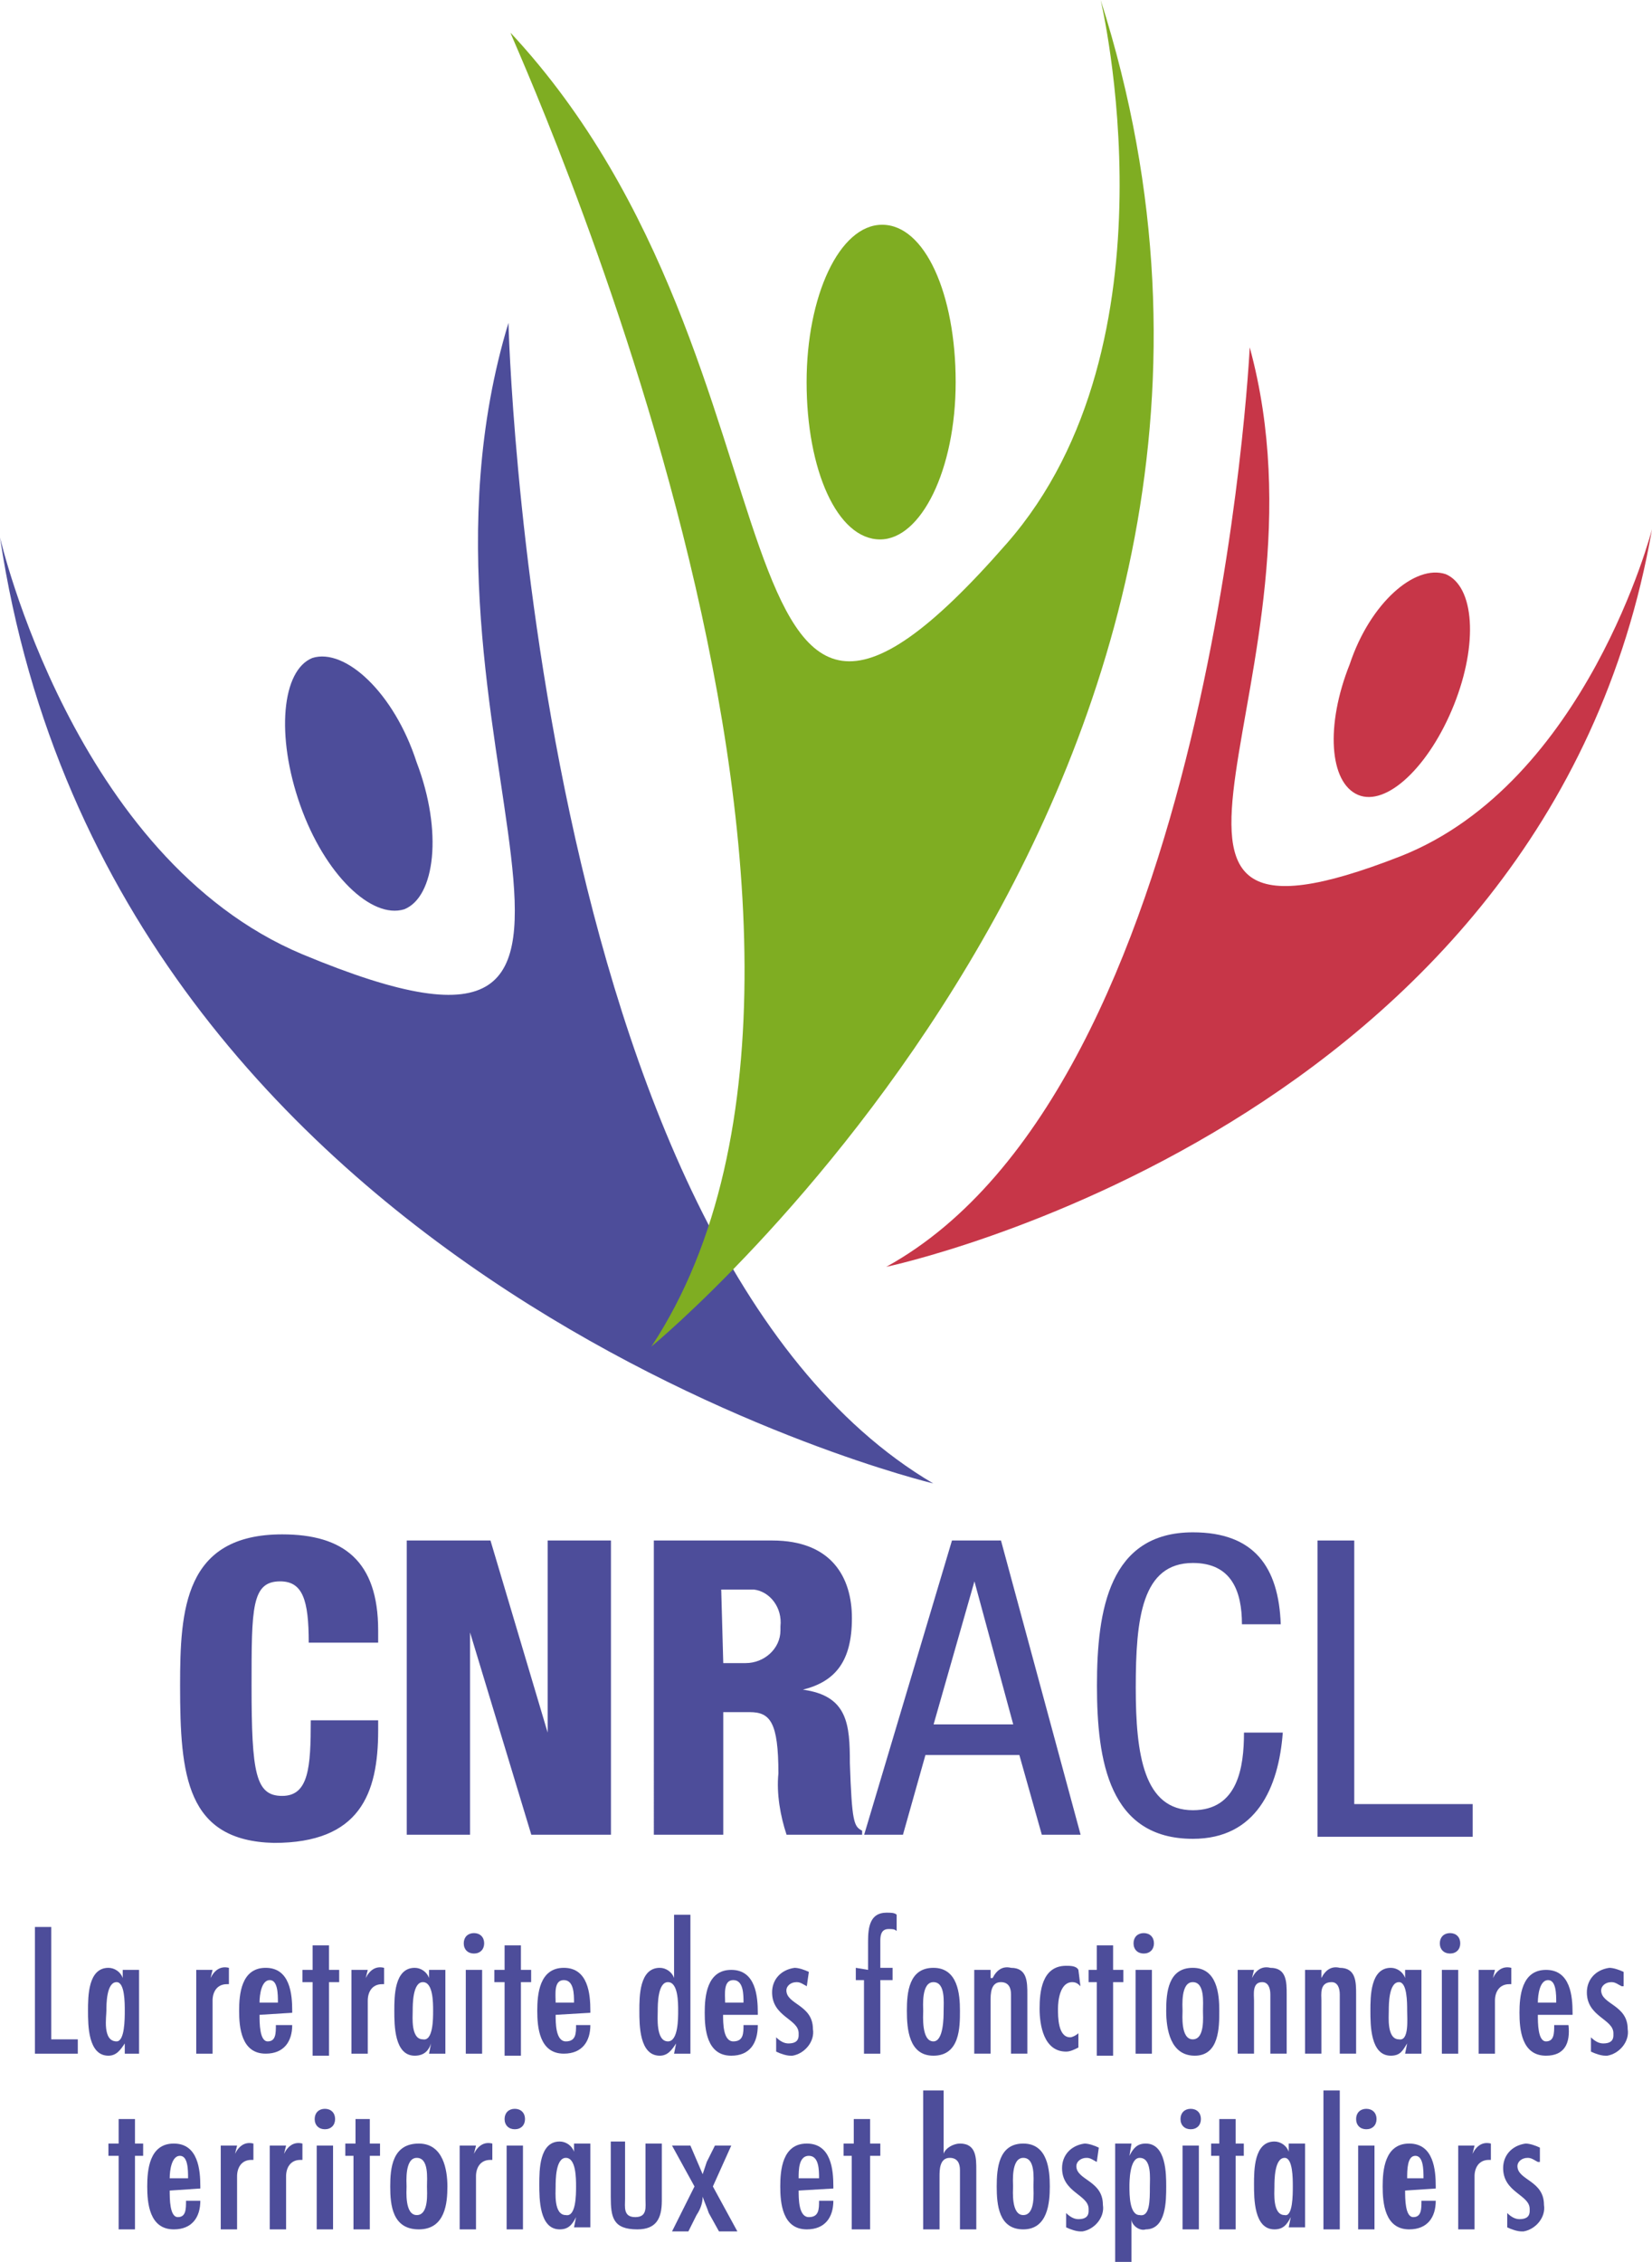 <?xml version="1.0" encoding="UTF-8"?> <svg xmlns="http://www.w3.org/2000/svg" height="110.7" viewBox="0 0 80.9 110.7" width="80.9"><path d="m20.4 37.3c1.3 3.4.9 6.6-.6 7.2-1.6.5-3.9-1.7-5.1-5.1s-.9-6.6.6-7.2c1.6-.5 4 1.7 5.1 5.1z" fill="#4d4d9a"></path><path d="m45.7 72.6s-40.2-9.6-45.7-46.3c0 0 3.6 15.7 14.8 20.4 19.9 8.3 4-10.8 10.1-30.9 0 0 1.1 45.2 20.8 56.8z" fill="#4d4d9a"></path><path d="m31.9 65.9s34.1-28 22-65.9c0 0 4 16.8-4.6 26.6-15.2 17.4-9-8.6-24.3-25-.1 0 20.3 44 6.9 64.3z" fill="#7fad22"></path><path d="m39.5 18.7c0 4.3 1.5 7.7 3.6 7.7 2 0 3.7-3.4 3.7-7.7s-1.5-7.7-3.6-7.7-3.7 3.5-3.7 7.7z" fill="#7fad22"></path><path d="m43.4 62s32.4-6.8 37.5-36.1c0 0-3.2 12.4-12.3 16-16.1 6.3-3-8.8-7.4-24.9 0 .1-1.8 36.2-17.8 45z" fill="#c73648"></path><path d="m66.1 32.5c-1.2 3-1 5.8.4 6.4s3.5-1.4 4.7-4.4 1-5.8-.4-6.4c-1.5-.5-3.7 1.4-4.7 4.4z" fill="#c73648"></path><g fill="#4d4d9a"><g transform="translate(8.819 74.993)"><path d="m6.3 5.4c0-2.1-.3-3-1.4-3-1.4 0-1.4 1.3-1.4 5.1 0 4.3.2 5.4 1.5 5.4s1.4-1.4 1.4-3.7h3.3v.5c0 3.1-.9 5.5-5.1 5.5-4.3-.1-4.6-3.3-4.6-7.7 0-3.7.2-7.4 5-7.4 3 0 4.7 1.3 4.7 4.7v.6z"></path><path d="m11.2.4h4l2.8 9.4v-9.4h3.1v14.4h-3.9l-3-9.9v9.9h-3.1v-14.4z"></path><path d="m23.2.4h5.8c2.9 0 3.9 1.8 3.9 3.8 0 2.1-.8 3.1-2.4 3.5 2.2.3 2.3 1.7 2.3 3.6.1 2.9.2 3.1.6 3.3v.2h-3.7c-.3-.9-.5-2-.4-3 0-2.5-.4-3-1.4-3h-1.3v6h-3.4zm3.4 6h1.1c.9 0 1.7-.7 1.7-1.6 0-.1 0-.2 0-.2.1-.9-.5-1.7-1.3-1.8-.2 0-.3 0-.5 0h-1.1z"></path><path d="m37.8.4h2.4l3.9 14.4h-1.9l-1.1-3.9h-4.6l-1.1 3.9h-1.9zm-.9 9h3.9l-1.9-7z"></path><path d="m54 9.8c-.2 2.7-1.3 5.2-4.4 5.2-4.1 0-4.7-3.8-4.7-7.5s.6-7.5 4.7-7.5c3 0 4.2 1.7 4.3 4.5h-1.9c0-1.6-.5-3-2.4-3-2.5 0-2.8 2.7-2.8 6.1 0 3.3.4 6 2.8 6 2.2 0 2.5-2.1 2.5-3.8z"></path><path d="m55.7.4h1.8v12.9h5.8v1.6h-7.6z"></path></g><g transform="translate(1.71 93.607)"><path d="m.8.7v5.5h1.3v.7h-2.1v-6.2z"></path><path d="m4.4 6.4c-.2.3-.4.6-.8.6-1 0-1-1.5-1-2.2s0-2.1 1-2.1c.3 0 .6.2.7.5v-.4h.8v4.1h-.7zm0-1.6c0-.4 0-1.4-.4-1.4-.5 0-.5 1.1-.5 1.4s-.2 1.5.5 1.5c.4 0 .4-1.1.4-1.5z"></path><path d="m8.6 3.2c.2-.4.5-.6.9-.5v.8h-.1c-.5 0-.7.4-.7.8v2.6h-.8v-4.1h.8z"></path><path d="m11 5c0 .4 0 1.3.4 1.3s.4-.4.4-.8h.8c0 .8-.4 1.4-1.3 1.4-1.2 0-1.3-1.3-1.3-2.1s.1-2.1 1.3-2.1 1.3 1.3 1.3 2.1v.1zm.9-.6c0-.4 0-1.1-.4-1.1s-.5.7-.5 1.1z"></path><path d="m14.4 1.6v1.2h.5v.6h-.5v3.6h-.8v-3.6h-.5v-.6h.5v-1.2z"></path><path d="m16.2 3.2c.2-.4.5-.6.9-.5v.8h-.1c-.5 0-.7.4-.7.8v2.6h-.8v-4.1h.8z"></path><path d="m19.4 6.4c-.1.3-.3.6-.8.6-1 0-1-1.5-1-2.2s0-2.1 1-2.1c.3 0 .6.2.7.5v-.4h.8v4.1h-.8zm.1-1.6c0-.4 0-1.4-.5-1.4s-.5 1.1-.5 1.4-.1 1.4.5 1.4c.5.1.5-1 .5-1.4z"></path><path d="m21 1.5c0-.3.2-.5.5-.5s.5.2.5.5-.2.5-.5.5c-.3 0-.5-.2-.5-.5zm.9 5.4h-.8v-4.1h.8z"></path><path d="m23.8 1.6v1.2h.5v.6h-.5v3.6h-.8v-3.6h-.5v-.6h.5v-1.2z"></path><path d="m25.5 5c0 .4 0 1.3.5 1.3s.5-.4.5-.8h.7c0 .8-.4 1.4-1.3 1.4-1.2 0-1.3-1.3-1.3-2.1s.1-2.1 1.3-2.1 1.3 1.3 1.3 2.1v.1zm.9-.6c0-.4 0-1.1-.5-1.1s-.4.7-.4 1.1z"></path><path d="m31.4 6.4c-.2.3-.4.6-.8.6-1 0-1-1.5-1-2.2s0-2.1 1-2.1c.3 0 .6.2.7.5v-3.1h.8v6.8h-.8zm.1-1.6c0-.4 0-1.4-.5-1.4s-.5 1.1-.5 1.4-.1 1.5.5 1.5c.5 0 .5-1.1.5-1.5z"></path><path d="m33.7 5c0 .4 0 1.3.5 1.3s.5-.4.5-.8h.7c0 .9-.4 1.5-1.3 1.5-1.2 0-1.3-1.3-1.3-2.1s.1-2.1 1.3-2.1 1.3 1.3 1.3 2.1v.1zm1-.6c0-.4 0-1.1-.5-1.1s-.4.7-.4 1.1z"></path><path d="m37.8 3.6c-.2-.1-.3-.2-.5-.2-.3 0-.5.2-.5.4 0 .7 1.3.7 1.3 1.9.1.6-.4 1.2-1 1.3h-.1c-.2 0-.5-.1-.7-.2v-.7c.2.2.4.3.6.3.3 0 .5-.1.5-.4v-.1c0-.7-1.3-.8-1.3-2 0-.6.4-1.1 1.1-1.2.2 0 .5.1.7.2z"></path><path d="m40.8 2.8v-1.4c0-.7.1-1.4.9-1.4.2 0 .4 0 .5.1v.8c-.1-.1-.2-.1-.4-.1-.4 0-.4.4-.4.6v1.3h.6v.6h-.6v3.6h-.8v-3.6h-.4v-.6z"></path><path d="m42.7 4.8c0-.9.1-2.1 1.3-2.1s1.3 1.3 1.3 2.1 0 2.2-1.3 2.2c-1.2 0-1.3-1.3-1.3-2.2zm1.8 0c0-.4.1-1.4-.5-1.4s-.5 1.2-.5 1.4-.1 1.5.5 1.5c.5 0 .5-1.2.5-1.5z"></path><path d="m46.9 3.2c.2-.4.5-.6.9-.5.8 0 .8.7.8 1.3v2.9h-.8v-2.9c0-.3-.1-.6-.5-.6-.5 0-.5.6-.5.9v2.6h-.8v-4.1h.8v.4z"></path><path d="m51.2 3.6c-.1-.1-.2-.2-.4-.2-.6 0-.7.9-.7 1.3s0 1.4.6 1.4c.1 0 .3-.1.4-.2v.7c-.2.1-.4.2-.6.2-1.1 0-1.3-1.3-1.3-2.1s.1-2.1 1.3-2.1c.2 0 .5 0 .6.2z"></path><path d="m52.8 1.6v1.2h.5v.6h-.5v3.6h-.8v-3.6h-.4v-.6h.4v-1.2z"></path><path d="m53.8 1.5c0-.3.2-.5.5-.5s.5.2.5.5-.2.5-.5.5c-.3 0-.5-.2-.5-.5zm.9 5.4h-.8v-4.1h.8z"></path><path d="m55.4 4.8c0-.9.1-2.1 1.3-2.1s1.3 1.3 1.3 2.1 0 2.2-1.2 2.2-1.4-1.3-1.4-2.2zm1.8 0c0-.4.1-1.4-.5-1.4s-.5 1.2-.5 1.4-.1 1.4.5 1.4.5-1.1.5-1.4z"></path><path d="m59.6 3.2c.2-.4.5-.6.9-.5.8 0 .8.7.8 1.3v2.9h-.8v-2.9c0-.3-.1-.6-.4-.6-.5 0-.4.6-.4.9v2.6h-.8v-4.1h.8z"></path><path d="m63 3.2c.2-.4.5-.6.9-.5.8 0 .8.7.8 1.3v2.9h-.8v-2.9c0-.3-.1-.6-.4-.6-.6 0-.5.6-.5.9v2.6h-.8v-4.1h.8z"></path><path d="m67.2 6.4c-.2.3-.3.6-.8.6-1 0-1-1.5-1-2.2s0-2.1 1-2.1c.3 0 .6.2.7.5v-.4h.8v4.1h-.8zm0-1.6c0-.4 0-1.4-.4-1.4-.5 0-.5 1.1-.5 1.4s-.1 1.4.5 1.4c.5.1.4-1 .4-1.4z"></path><path d="m68.8 1.5c0-.3.2-.5.5-.5s.5.2.5.5-.2.5-.5.5c-.3 0-.5-.2-.5-.5zm.9 5.4h-.8v-4.1h.8z"></path><path d="m71.4 3.2c.2-.4.5-.6.9-.5v.8h-.1c-.5 0-.7.4-.7.8v2.6h-.8v-4.1h.8z"></path><path d="m73.6 5c0 .4 0 1.3.4 1.3s.4-.4.4-.8h.7c.1.9-.2 1.5-1.1 1.5-1.2 0-1.3-1.3-1.3-2.1s.1-2.1 1.3-2.1 1.3 1.3 1.3 2.1v.1zm.9-.6c0-.4 0-1.1-.4-1.1s-.5.7-.5 1.1z"></path><path d="m77.7 3.6c-.2-.1-.3-.2-.5-.2-.3 0-.5.2-.5.4 0 .7 1.3.7 1.3 1.9.1.6-.4 1.2-1 1.3h-.1c-.2 0-.5-.1-.7-.2v-.7c.2.2.4.3.6.3.3 0 .5-.1.5-.4v-.1c0-.7-1.3-.8-1.3-2 0-.6.4-1.1 1.1-1.2.2 0 .5.1.7.2v.7z"></path><path d="m4.9 10.1v1.2h.4v.6h-.4v3.6h-.8v-3.6h-.5v-.6h.5v-1.2z"></path><path d="m6.6 13.6c0 .4 0 1.3.4 1.3s.4-.4.4-.8h.7c0 .8-.4 1.4-1.3 1.4-1.2 0-1.3-1.3-1.3-2.1s.1-2.1 1.3-2.1 1.3 1.3 1.3 2.1v.1zm.9-.6c0-.4 0-1.1-.4-1.1s-.5.7-.5 1.1z"></path><path d="m9.8 11.8c.2-.4.5-.6.9-.5v.8h-.1c-.5 0-.7.4-.7.8v2.6h-.8v-4.1h.8z"></path><path d="m12.2 11.8c.2-.4.5-.6.9-.5v.8h-.1c-.5 0-.7.4-.7.8v2.6h-.8v-4.1h.8z"></path><path d="m13.7 10.1c0-.3.2-.5.5-.5s.5.2.5.5-.2.5-.5.5c-.3 0-.5-.2-.5-.5zm.9 5.4h-.8v-4.1h.8z"></path><path d="m16.4 10.1v1.2h.5v.6h-.5v3.6h-.8v-3.6h-.4v-.6h.5v-1.2z"></path><path d="m17.4 13.4c0-.9.1-2.1 1.4-2.1 1.2 0 1.4 1.3 1.4 2.1s-.1 2.1-1.4 2.1-1.4-1.2-1.4-2.1zm1.8 0c0-.4.1-1.4-.5-1.4s-.5 1.2-.5 1.4-.1 1.4.5 1.4.5-1.1.5-1.4z"></path><path d="m21.5 11.8c.2-.4.5-.6.9-.5v.8h-.1c-.5 0-.7.4-.7.8v2.6h-.8v-4.1h.8z"></path><path d="m23 10.1c0-.3.2-.5.5-.5s.5.2.5.5-.2.5-.5.5c-.3 0-.5-.2-.5-.5zm.9 5.4h-.8v-4.1h.8z"></path><path d="m26.5 14.9c-.2.4-.4.6-.8.6-1 0-1-1.5-1-2.2s0-2.1 1-2.1c.3 0 .6.2.7.5v-.4h.8v4.1h-.8zm0-1.5c0-.4 0-1.4-.5-1.4s-.5 1.1-.5 1.4-.1 1.4.5 1.4c.5.1.5-1 .5-1.4z"></path><path d="m28.9 11.4v2.6c0 .4-.1.9.5.9s.5-.5.5-.9v-2.7h.8v2.8c0 .9-.3 1.4-1.2 1.4-1.2 0-1.3-.6-1.3-1.6v-2.7h.7z"></path><path d="m32.1 11.4.6 1.4.2-.6.4-.8h.8l-.9 2 1.2 2.2h-.9l-.5-.9c-.1-.3-.2-.5-.3-.8 0 .3-.1.6-.3.9l-.4.8h-.8l1.1-2.2-1.1-2z"></path><path d="m37.4 13.6c0 .4 0 1.3.5 1.3s.5-.4.5-.8h.7c0 .8-.4 1.4-1.3 1.4-1.2 0-1.3-1.3-1.3-2.1s.1-2.1 1.3-2.1 1.3 1.3 1.3 2.1v.1zm1-.6c0-.4 0-1.1-.5-1.1s-.5.7-.5 1.1z"></path><path d="m40.9 10.1v1.2h.5v.6h-.5v3.6h-.9v-3.6h-.4v-.6h.5v-1.2z"></path><path d="m44.5 8.7v3.1c.1-.3.5-.5.8-.5.8 0 .8.7.8 1.3v2.9h-.8v-2.9c0-.3-.1-.6-.5-.6-.5 0-.5.6-.5.9v2.6h-.8v-6.8z"></path><path d="m47.1 13.4c0-.9.1-2.1 1.3-2.1s1.3 1.3 1.3 2.1-.1 2.1-1.3 2.1-1.3-1.2-1.3-2.1zm1.8 0c0-.4.1-1.4-.5-1.4s-.5 1.2-.5 1.4-.1 1.4.5 1.4.5-1.1.5-1.4z"></path><path d="m52 12.2c-.2-.1-.3-.2-.5-.2-.3 0-.5.2-.5.4 0 .7 1.3.7 1.3 1.9.1.6-.4 1.2-1 1.3h-.1c-.2 0-.5-.1-.7-.2v-.7c.2.2.4.3.6.3.3 0 .5-.1.5-.4v-.1c0-.7-1.3-.8-1.3-2 0-.6.4-1.1 1.1-1.2.2 0 .5.1.7.2z"></path><path d="m53.6 11.9c.2-.4.4-.6.8-.6 1 0 1 1.5 1 2.1 0 .7 0 2.1-1 2.1-.3.1-.7-.2-.7-.5v2.1h-.8v-5.8h.8zm1 1.5c0-.4.1-1.4-.5-1.4-.5 0-.5 1.2-.5 1.4 0 .4 0 1.4.5 1.4.5.1.5-.7.5-1.4z"></path><path d="m56.1 10.1c0-.3.2-.5.5-.5s.5.2.5.5-.2.5-.5.5c-.3 0-.5-.2-.5-.5zm.9 5.4h-.8v-4.1h.8z"></path><path d="m58.8 10.1v1.2h.4v.6h-.4v3.6h-.8v-3.6h-.4v-.6h.4v-1.2z"></path><path d="m61.5 14.9c-.2.4-.4.6-.8.6-1 0-1-1.5-1-2.2s0-2.1 1-2.1c.3 0 .6.2.7.5v-.4h.8v4.1h-.8zm.1-1.5c0-.4 0-1.4-.4-1.4-.5 0-.5 1.1-.5 1.4s-.1 1.4.5 1.4c.4.1.4-1 .4-1.4z"></path><path d="m63.9 15.5h-.8v-6.8h.8z"></path><path d="m64.7 10.1c0-.3.2-.5.5-.5s.5.2.5.5-.2.5-.5.5c-.3 0-.5-.2-.5-.5zm.9 5.4h-.8v-4.1h.8z"></path><path d="m67.1 13.6c0 .4 0 1.3.4 1.3s.4-.4.4-.8h.7c0 .8-.4 1.4-1.3 1.4-1.2 0-1.3-1.3-1.3-2.1s.1-2.1 1.3-2.1 1.3 1.3 1.3 2.1v.1zm.9-.6c0-.4 0-1.1-.4-1.1s-.4.7-.4 1.1z"></path><path d="m70.4 11.8c.2-.4.5-.6.9-.5v.8h-.1c-.5 0-.7.4-.7.8v2.6h-.8v-4.1h.8z"></path><path d="m73.6 12.2c-.2-.1-.3-.2-.5-.2-.3 0-.5.2-.5.4 0 .7 1.3.7 1.3 1.9.1.6-.4 1.2-1 1.3h-.1c-.2 0-.5-.1-.7-.2v-.7c.2.2.4.3.6.3.3 0 .5-.1.5-.4v-.1c0-.7-1.3-.8-1.3-2 0-.6.4-1.1 1.1-1.2.2 0 .5.1.7.2v.7z"></path></g></g></svg> 